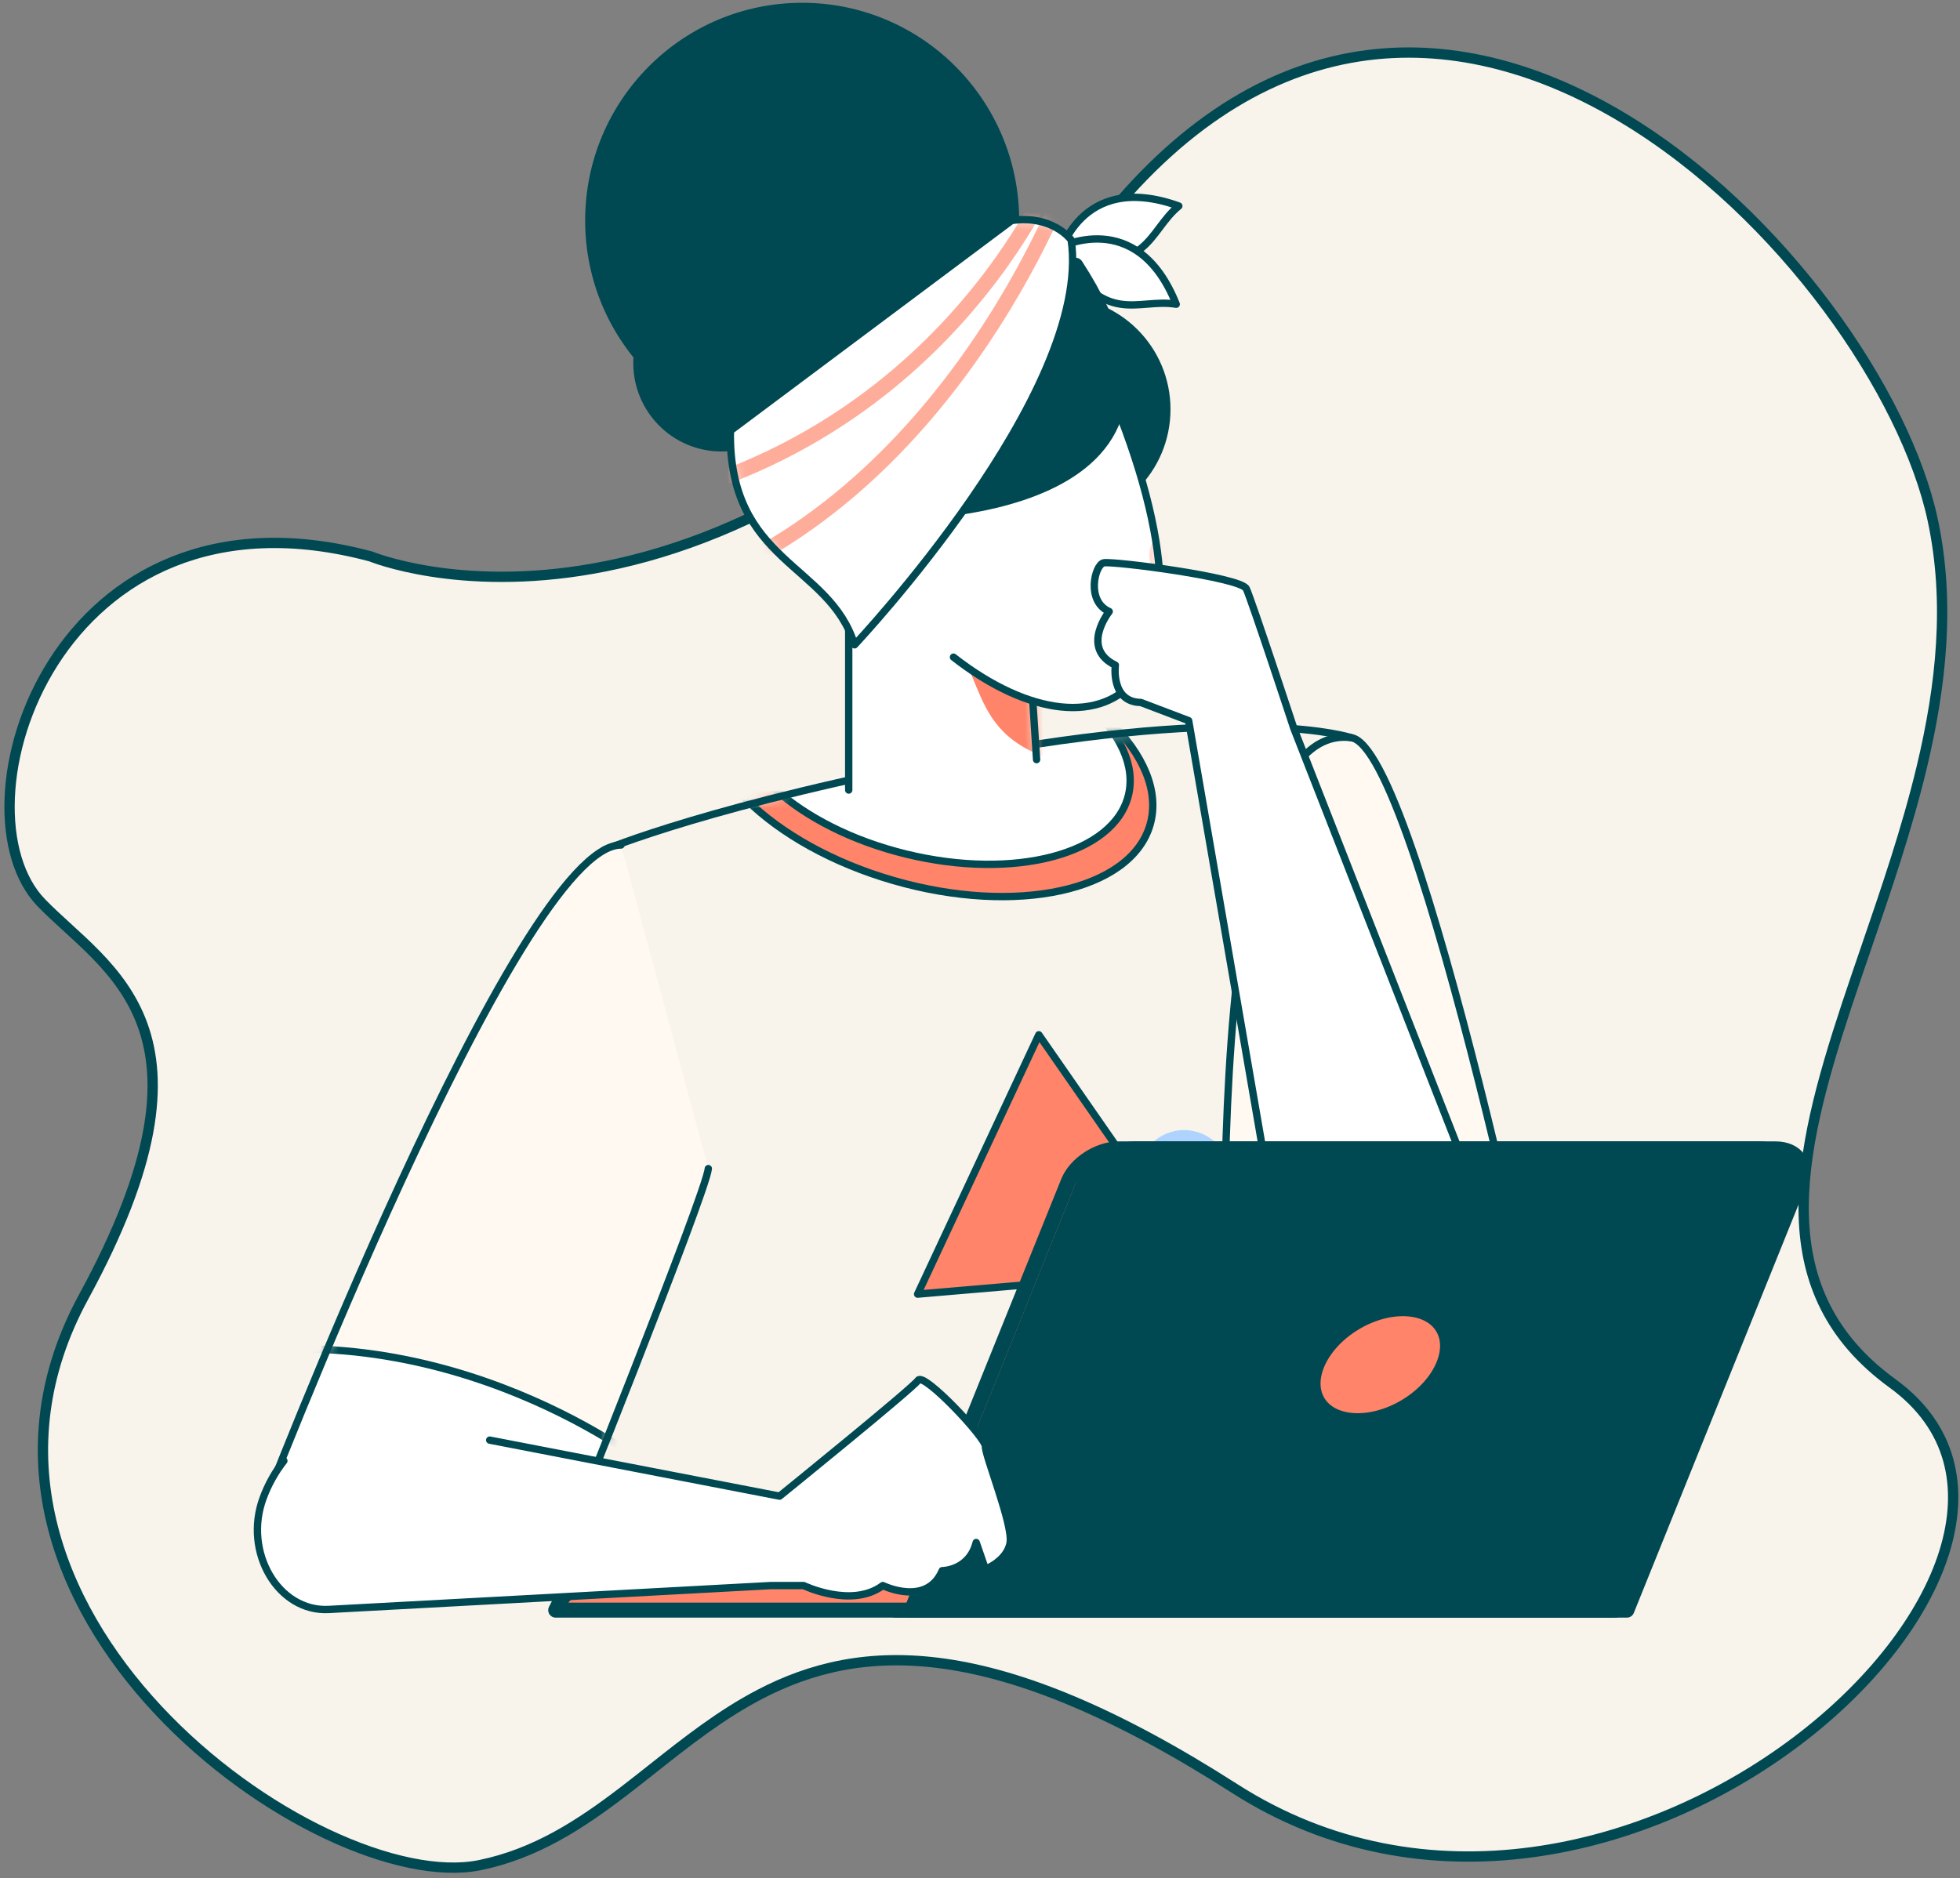 <svg width="217" height="208" viewBox="0 0 217 208" fill="none" xmlns="http://www.w3.org/2000/svg">
<rect x="0" y="0" width="217" height="208" fill="#808080" stroke="none"/>
<path d="M4.596 99.996L4.596 99.996C2.092 97.423 0.878 93.184 1.078 88.329C1.277 83.487 2.882 78.115 5.906 73.368C8.927 68.626 13.357 64.522 19.199 62.187C25.03 59.857 32.308 59.273 41.065 61.626C41.086 61.634 41.115 61.646 41.152 61.66C41.23 61.69 41.345 61.733 41.495 61.786C41.794 61.893 42.235 62.041 42.809 62.209C43.958 62.545 45.638 62.962 47.785 63.296C52.079 63.963 58.238 64.294 65.726 62.96C80.715 60.29 100.962 50.963 122.211 24.469C131.54 12.838 141.536 7.382 151.349 6.115C161.174 4.848 170.898 7.769 179.69 13.05C188.482 18.331 196.31 25.955 202.318 34.029C208.33 42.108 212.489 50.599 213.983 57.594C215.922 66.674 214.936 75.902 212.761 84.976C211.128 91.785 208.837 98.471 206.621 104.933C205.88 107.095 205.148 109.231 204.451 111.339C201.684 119.716 199.484 127.647 199.705 134.739C199.928 141.88 202.604 148.166 209.53 153.201C212.821 155.593 214.797 158.477 215.684 161.635C216.573 164.799 216.382 168.28 215.264 171.875C213.024 179.078 207.086 186.66 198.936 192.818C182.629 205.137 157.756 211.556 136.697 198.065C123.393 189.543 113.061 185.462 104.638 184.254C96.195 183.042 89.703 184.721 84.107 187.644C79.793 189.897 75.996 192.901 72.272 195.848C71.197 196.699 70.128 197.545 69.054 198.367C64.236 202.054 59.284 205.292 53.105 206.552C48.753 207.44 42.656 206.16 36.196 203.107C29.756 200.064 23.039 195.298 17.474 189.335C6.34 177.403 -0.097 160.802 9.258 143.621C17.295 128.861 18.081 119.828 15.773 113.483C14.623 110.32 12.721 107.877 10.667 105.763C9.641 104.707 8.571 103.727 7.538 102.784L7.46 102.713C6.45 101.791 5.479 100.904 4.596 99.996Z" fill="#F8F3EB" stroke="#004952" stroke-width="1.14"/>
<circle cx="131.097" cy="130.284" r="5.132" fill="#AED3FF"/>
<path d="M92.569 5.128C91.858 6.727 90.847 8.176 89.592 9.396" stroke="#004952" stroke-width="1.66" stroke-linecap="round" stroke-linejoin="round"/>
<path d="M150.291 95.511C147.729 98.555 144.608 101.082 141.098 102.955" stroke="#004952" stroke-width="1.66" stroke-linecap="round" stroke-linejoin="round"/>
<path d="M136.065 157.615H172.332C172.332 157.615 157.071 82.626 149.575 81.686C131.606 79.432 136.065 157.615 136.065 157.615Z" fill="#FFF9F2" stroke="#004952" stroke-width="0.814" stroke-linecap="round" stroke-linejoin="round"/>
<mask id="mask0_1831_260" style="mask-type:luminance" maskUnits="userSpaceOnUse" x="43" y="80" width="107" height="92">
<path fill-rule="evenodd" clip-rule="evenodd" d="M148.426 106.02L145.499 168.191L43.307 171.787L63.824 106.25L66.913 94.122C66.913 94.122 78.992 89.003 106.564 83.814C138.13 77.874 149.572 81.686 149.572 81.686" fill="white"/>
</mask>
<g mask="url(#mask0_1831_260)">
<ellipse cx="102.773" cy="84.242" rx="13.815" ry="25.558" transform="rotate(-73.907 102.773 84.242)" fill="#FF8469" stroke="#004952" stroke-width="0.814" stroke-linecap="round" stroke-linejoin="round"/>
<ellipse cx="103.194" cy="82.753" rx="12.172" ry="22.379" transform="rotate(-76.248 103.194 82.753)" fill="white" stroke="#004952" stroke-width="0.814" stroke-linecap="round" stroke-linejoin="round"/>
<path d="M115.012 114.594L101.594 143.313L133.085 140.616L115.012 114.594Z" fill="#FF8469" stroke="#004952" stroke-width="0.814" stroke-linecap="round" stroke-linejoin="round"/>
</g>
<path d="M148.43 106.02L145.502 168.191L43.31 171.787L63.828 106.25L66.917 94.122C66.917 94.122 78.995 89.003 106.568 83.814C138.133 77.874 149.576 81.686 149.576 81.686" stroke="#004952" stroke-width="0.814" stroke-linecap="round" stroke-linejoin="round"/>
<ellipse cx="79.878" cy="40.199" rx="8.936" ry="8.969" fill="#004952" stroke="#004952" stroke-width="1.66" stroke-linecap="round" stroke-linejoin="round"/>
<path d="M130.512 22.815C119.45 18.828 117.195 28.528 117.195 28.528C127.29 30.575 127.075 25.618 130.512 22.815Z" fill="white" stroke="#004952" stroke-width="0.814" stroke-linecap="round" stroke-linejoin="round"/>
<path d="M130.224 33.69C125.855 22.739 117.129 27.484 117.129 27.484C122.302 36.421 125.855 32.97 130.224 33.69Z" fill="white" stroke="#004952" stroke-width="0.814" stroke-linecap="round" stroke-linejoin="round"/>
<path d="M114.765 84.123L113.295 61.494H93.965V87.491" fill="white"/>
<mask id="mask1_1831_260" style="mask-type:luminance" maskUnits="userSpaceOnUse" x="93" y="61" width="22" height="27">
<path fill-rule="evenodd" clip-rule="evenodd" d="M114.771 84.124L113.301 61.494H93.971V87.491" fill="white"/>
</mask>
<g mask="url(#mask1_1831_260)">
<path d="M121.077 85.101C105.899 82.945 110.214 74.61 103.689 68.862C97.165 63.114 119.788 67.856 119.788 67.856L125.945 82.227L122.938 85.532" fill="#FF8469"/>
</g>
<path d="M114.765 84.123L113.295 61.494H93.965V87.491" stroke="#004952" stroke-width="0.814" stroke-linecap="round" stroke-linejoin="round"/>
<ellipse cx="117.162" cy="45.327" rx="11.598" ry="11.64" fill="#004952" stroke="#004952" stroke-width="1.66" stroke-linecap="round" stroke-linejoin="round"/>
<path d="M95.9 62.572C78.8 39.17 121.244 39.507 121.244 39.507C138.128 76.462 122.265 85.828 105.564 72.775" fill="white"/>
<mask id="mask2_1831_260" style="mask-type:luminance" maskUnits="userSpaceOnUse" x="91" y="39" width="38" height="40">
<path fill-rule="evenodd" clip-rule="evenodd" d="M95.898 62.572C78.799 39.17 121.242 39.507 121.242 39.507C138.126 76.462 122.263 85.829 105.562 72.775" fill="white"/>
</mask>
<g mask="url(#mask2_1831_260)">
<ellipse opacity="0.27" cx="131.49" cy="61.123" rx="4.285" ry="3.43" transform="rotate(-13.433 131.49 61.123)" fill="#FF8469"/>
</g>
<path d="M95.9 62.572C78.8 39.17 121.244 39.507 121.244 39.507C138.128 76.462 122.265 85.828 105.564 72.775" stroke="#004952" stroke-width="0.814" stroke-linecap="round" stroke-linejoin="round"/>
<path d="M119.095 29.376C137.137 57.183 99.121 56.752 99.121 56.752L105.35 33.256L117.162 27.328" fill="#004952"/>
<path d="M119.095 29.376C137.137 57.183 99.121 56.752 99.121 56.752L105.35 33.256L117.162 27.328" stroke="#004952" stroke-width="1.66" stroke-linecap="round" stroke-linejoin="round"/>
<ellipse cx="88.811" cy="24.419" rx="23.196" ry="23.28" fill="#004952" stroke="#004952" stroke-width="1.66" stroke-linecap="round" stroke-linejoin="round"/>
<path d="M112.008 24.418L80.865 47.698C80.619 62.356 91.84 62.356 94.611 71.409C94.611 71.409 121.029 43.387 118.595 26.574C118.595 26.574 116.59 23.772 112.008 24.418Z" fill="white"/>
<mask id="mask3_1831_260" style="mask-type:luminance" maskUnits="userSpaceOnUse" x="80" y="24" width="39" height="48">
<path fill-rule="evenodd" clip-rule="evenodd" d="M112.006 24.418L80.863 47.698C80.617 62.356 91.838 62.356 94.609 71.409C94.609 71.409 121.027 43.387 118.593 26.574C118.593 26.574 116.588 23.772 112.006 24.418Z" fill="white"/>
</mask>
<g mask="url(#mask3_1831_260)">
<path d="M63.565 56.967C104.126 51.891 117.127 18.063 117.127 18.063L118.751 18.349C118.751 18.349 106.268 54.566 74.99 65.46" stroke="#FEAD9A" stroke-width="1.66" stroke-linecap="round" stroke-linejoin="round"/>
</g>
<path fill-rule="evenodd" clip-rule="evenodd" d="M112.008 24.418L80.865 47.698C80.619 62.356 91.84 62.356 94.611 71.409C94.611 71.409 121.029 43.387 118.595 26.574C118.595 26.574 116.59 23.772 112.008 24.418Z" stroke="#004952" stroke-width="0.814" stroke-linecap="round" stroke-linejoin="round"/>
<path d="M143.239 80.639C143.239 80.639 138.575 66.464 137.982 65.195C137.389 63.925 123.173 62.106 122.191 62.33C121.208 62.555 120.21 66.571 122.806 67.721C122.806 67.721 119.571 71.771 123.485 73.661C123.485 73.661 122.942 77.736 126.31 77.794L131.601 79.805L145.12 158.088L172.328 154.958L143.239 80.639Z" fill="white" stroke="#004952" stroke-width="0.814" stroke-linecap="round" stroke-linejoin="round"/>
<path d="M99.137 178.309H178.334L197.46 130.88C198.273 128.864 197.085 127.23 194.805 127.23H123.863C121.583 127.23 119.076 128.864 118.263 130.88L99.137 178.309Z" fill="#FF8469" stroke="#004952" stroke-width="1.66" stroke-linecap="round" stroke-linejoin="round"/>
<path d="M65.781 173.566H179.01H65.781Z" fill="#FF8469"/>
<path d="M65.781 173.566H179.01" stroke="#004952" stroke-width="1.66" stroke-linecap="round" stroke-linejoin="round"/>
<path d="M67.561 174.59H180.79L178.877 178.309H61.525L61.967 177.45C62.78 175.87 65.284 174.59 67.561 174.59Z" fill="#FF8469" stroke="#004952" stroke-width="1.66" stroke-linecap="round" stroke-linejoin="round"/>
<path d="M100.92 178.309H180.117L199.243 130.88C200.057 128.864 198.868 127.23 196.588 127.23H125.646C123.366 127.23 120.859 128.864 120.046 130.88L100.92 178.309Z" fill="#004952"/>
<path fill-rule="evenodd" clip-rule="evenodd" d="M100.92 178.309H180.117L199.243 130.88C200.057 128.864 198.868 127.23 196.588 127.23H125.646C123.366 127.23 120.859 128.864 120.046 130.88L100.92 178.309Z" stroke="#004952" stroke-width="1.66" stroke-linecap="round" stroke-linejoin="round"/>
<ellipse cx="152.819" cy="151.128" rx="8.039" ry="5.41" transform="rotate(-30.672 152.819 151.128)" fill="#FF8469" stroke="#004952" stroke-width="1.66" stroke-linecap="round" stroke-linejoin="round"/>
<path d="M68.754 93.578C57.311 93.578 28.734 167.93 28.734 167.93L62.035 172.316C62.035 172.316 78.223 131.989 78.42 129.415" fill="#FFF9F2"/>
<mask id="mask4_1831_260" style="mask-type:luminance" maskUnits="userSpaceOnUse" x="28" y="93" width="51" height="80">
<path fill-rule="evenodd" clip-rule="evenodd" d="M68.755 93.579C57.313 93.579 28.736 167.93 28.736 167.93L62.037 172.316C62.037 172.316 78.225 131.989 78.422 129.416" fill="white"/>
</mask>
<g mask="url(#mask4_1831_260)">
<path d="M19.385 151.128C47.568 143.819 70.938 161.784 70.938 161.784L50.234 178.309" fill="white"/>
<path d="M19.385 151.128C47.568 143.819 70.938 161.784 70.938 161.784L50.234 178.309" stroke="#004952" stroke-width="0.814" stroke-linecap="round" stroke-linejoin="round"/>
</g>
<path d="M68.754 93.578C57.311 93.578 28.734 167.93 28.734 167.93L62.035 172.316C62.035 172.316 78.223 131.989 78.42 129.415" stroke="#004952" stroke-width="0.814" stroke-linecap="round" stroke-linejoin="round"/>
<path d="M31.428 161.778C30.455 163.019 29.682 164.405 29.138 165.885C26.906 171.879 30.819 178.536 36.398 178.234L85.371 175.587H88.973C88.973 175.587 94.298 178.155 97.743 175.587C97.743 175.587 102.598 177.971 104.32 173.937C104.32 173.937 107.296 173.937 108.079 170.82L109.099 173.774C109.099 173.774 111.524 172.837 111.837 170.82C112.15 168.802 109.023 161.101 109.099 160.184C109.175 159.267 102.284 151.932 101.658 152.849C101.032 153.765 86.311 165.685 86.311 165.685L54.217 159.48" fill="white"/>
<path d="M31.428 161.778C30.455 163.019 29.682 164.405 29.138 165.885V165.885C26.906 171.879 30.819 178.536 36.398 178.234L85.371 175.587H88.973C88.973 175.587 94.298 178.155 97.743 175.587C97.743 175.587 102.598 177.971 104.32 173.937C104.32 173.937 107.296 173.937 108.079 170.82L109.099 173.774C109.099 173.774 111.524 172.837 111.837 170.82C112.15 168.802 109.023 161.101 109.099 160.184C109.175 159.267 102.284 151.932 101.658 152.849C101.032 153.765 86.311 165.685 86.311 165.685L54.217 159.48" stroke="#004952" stroke-width="0.814" stroke-linecap="round" stroke-linejoin="round"/>
<path d="M170.477 143.579L166.953 147.065" stroke="#004952" stroke-width="1.66" stroke-linecap="round" stroke-linejoin="round"/>
<path d="M89.735 16.585L87.633 19.39" stroke="#004952" stroke-width="1.66" stroke-linecap="round" stroke-linejoin="round"/>
</svg>
